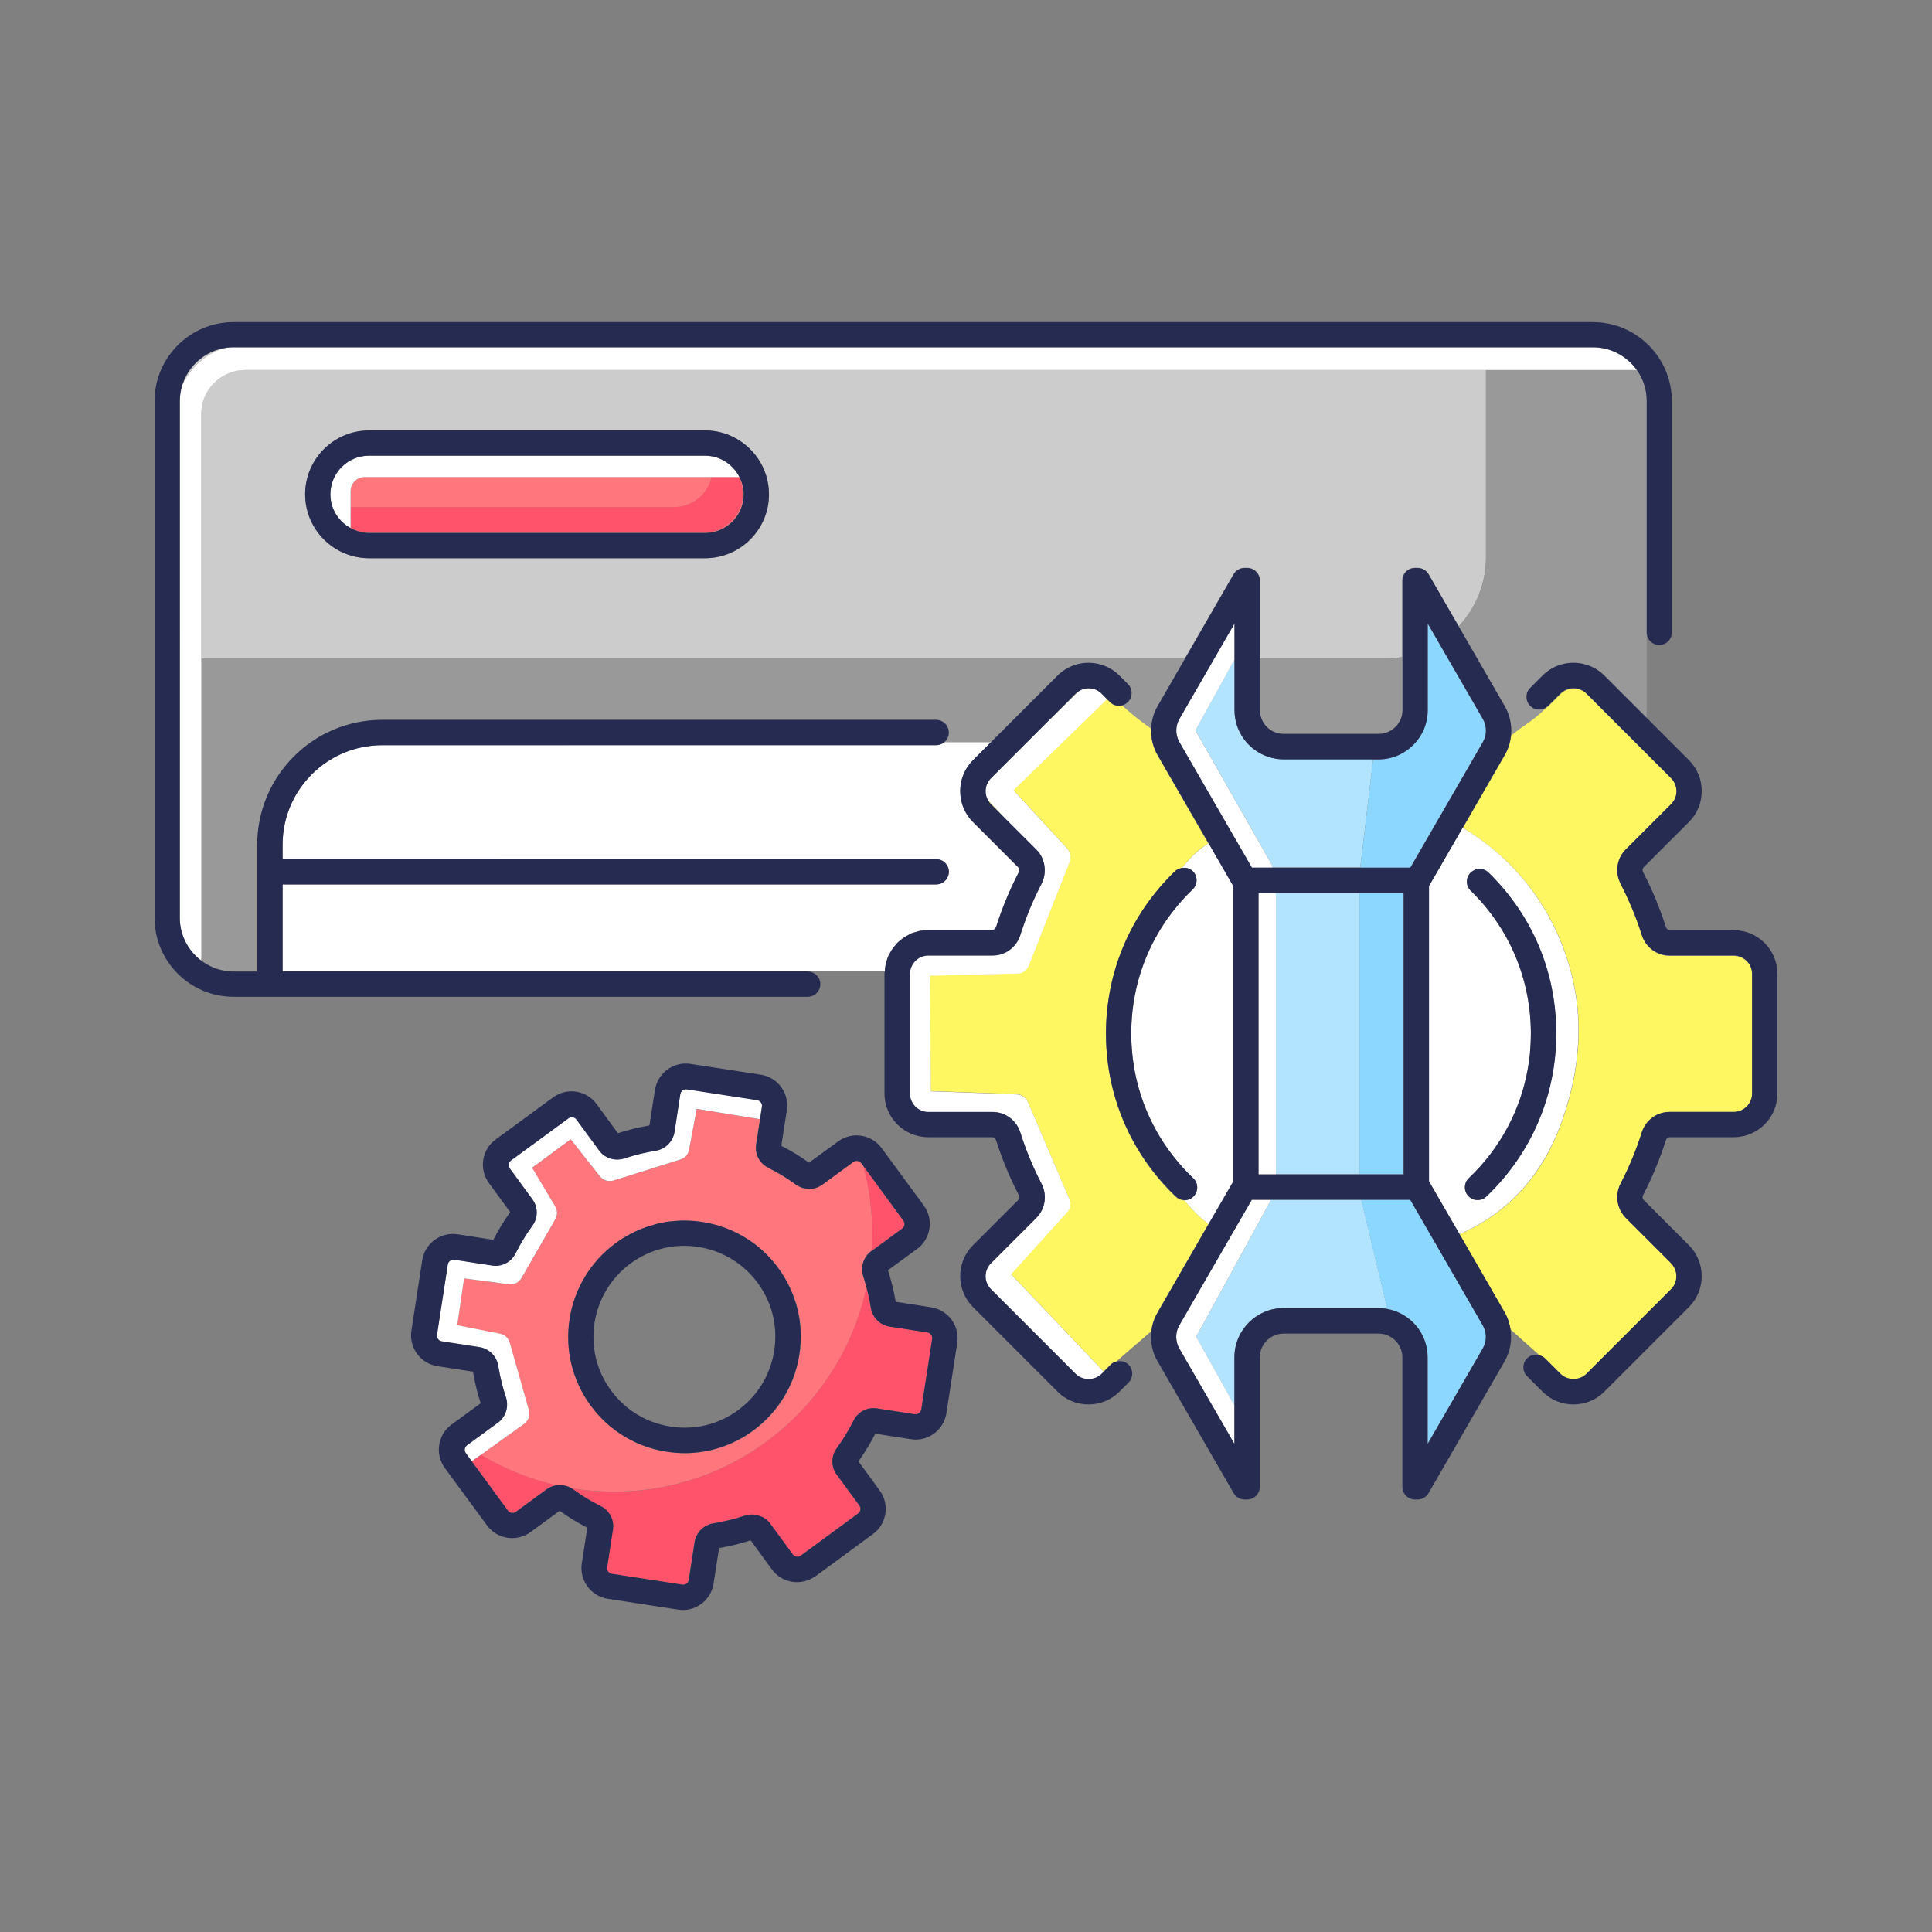 <svg xmlns="http://www.w3.org/2000/svg" id="Layer_1" data-name="Layer 1" viewBox="0 0 150 150"><rect x="0" y="0" width="150" height="150" fill="#808080" stroke="none"/><defs><style>      .cls-1 {        fill: #fff;      }      .cls-2 {        fill: #fff761;      }      .cls-3 {        fill: #b3e4ff;      }      .cls-4 {        fill: #ff526b;      }      .cls-5 {        fill: #999;      }      .cls-6 {        fill: #ccc;      }      .cls-7 {        fill: #262b51;      }      .cls-8 {        fill: #8cd7ff;      }      .cls-9 {        fill: #ff767d;      }    </style></defs><path class="cls-6" d="m14.19,29.81c.61-1.28,1.72-2.27,3.07-2.75-1.44.31-2.6,1.37-3.07,2.75Z"></path><path class="cls-6" d="m110.92,44.59l2.33,4.04c1.31-1.41,2.12-3.28,2.12-5.35v-14.56H19.03c-1.88,0-3.4,1.53-3.4,3.4v19.02h76.35l3.79-6.57c.18-.3.5-.49.85-.49h.2c.14,0,.27.03.39.08.35.15.6.5.6.91v6.07h9.68c.47,0,.93-.05,1.37-.13v-5.95c0-.54.44-.98.98-.98h.2c.18,0,.35.05.49.13.15.09.28.21.37.36h0Zm-56.17-1.25h-26.09c-.69,0-1.34-.14-1.93-.39-1.78-.75-3.04-2.52-3.04-4.57,0-2.74,2.23-4.96,4.96-4.96h26.09c.69,0,1.34.14,1.93.39,1.78.75,3.04,2.52,3.04,4.57,0,2.74-2.23,4.96-4.96,4.96Z"></path><g><path class="cls-5" d="m15.63,74.42s0,.09-.01.14c.28.21.58.39.9.53.5.21,1.04.33,1.62.33h1.84v-9.84c0-5.35,4.35-9.7,9.7-9.7h43.02c.14,0,.27.03.39.08.35.15.6.5.6.91,0,.31-.15.58-.37.76h3.62l-1.4,1.4c-1.32,1.32-1.32,3.48,0,4.8l3.52,3.52c.09.09.11.24.04.37-.71,1.37-1.3,2.8-1.77,4.27-.04.13-.16.22-.28.23h0c.13,0,.24-.09.29-.23.47-1.47,1.06-2.9,1.77-4.27.07-.13.05-.27-.04-.37l-3.52-3.52c-.64-.64-.99-1.49-.99-2.4s.35-1.76.99-2.4l6.57-6.57c.99-.99,2.46-1.24,3.68-.74.41.17.79.41,1.13.75l.65.65c.38.38.38,1.01,0,1.39-.29.29-.71.36-1.07.21-.12-.05-.23-.12-.33-.22l-.23-.23h-.01s.25.26.25.26c.25.25.61.32.94.24.51.46,1.03.9,1.56,1.29.21.15.44.32.68.5.02-.6.18-1.2.49-1.73l2.12-3.68H15.63v23.27Z"></path><path class="cls-5" d="m69.72,73.17c.07-.07.16-.13.23-.19-.08.06-.16.12-.23.19Z"></path><path class="cls-5" d="m71.8,72.24c-.14.01-.27.01-.4.04.13-.03.27-.03.4-.04Z"></path><path class="cls-5" d="m93.57,65.05s0,0,0,0l-3.72-6.44c-.11-.19-.2-.39-.27-.6.08.22.16.43.28.63l3.7,6.42Z"></path><path class="cls-5" d="m81.88,55.49l1-.98.63-.63s.07-.06.11-.09l.14-.13c-.09.05-.17.12-.24.19l-1.64,1.64Z"></path><path class="cls-5" d="m70.55,72.59c-.12.06-.23.11-.34.19.11-.07.23-.13.34-.19Z"></path><path class="cls-5" d="m71.2,72.34c-.15.04-.29.08-.43.13.14-.06.28-.09.43-.13Z"></path><path class="cls-5" d="m69.08,74.04c-.03.05-.06.1-.09.16.03-.05.06-.1.09-.16Z"></path><path class="cls-5" d="m91.62,93.12c-.12-.05-.23-.11-.32-.2-2.4-2.28-4.06-5.12-4.87-8.23.8,3.12,2.47,5.97,4.88,8.26.11.11.25.17.39.21.01,0,.03,0,.04-.01-.04,0-.08,0-.12-.02Z"></path><path class="cls-5" d="m69.45,73.47c-.05.06-.1.11-.14.17.04-.06.1-.12.14-.17Z"></path><path class="cls-5" d="m68.83,74.65c-.02.05-.04.11-.05.16.01-.06.03-.11.05-.16Z"></path><path class="cls-5" d="m68.69,75.42h-5.97s.01,0,.02,0h5.95s0-.1.02-.15c0,.05-.02.1-.02.15Z"></path><path class="cls-5" d="m97.82,51.15v3.98c0,.76.46,1.42,1.13,1.7.22.09.46.14.72.14h7.37c1.02,0,1.85-.83,1.85-1.85v-4.11c-.45.08-.9.13-1.37.13h-9.68Z"></path><path class="cls-5" d="m127.48,72.61c.3.96,1.17,1.6,2.16,1.6h4.98c.68,0,1.25.48,1.39,1.11-.09-.46-.41-.85-.84-1.03-.17-.07-.36-.11-.55-.11h-4.98c-.37,0-.73-.09-1.04-.25-.53-.27-.94-.75-1.13-1.35-.43-1.36-.98-2.69-1.64-3.96-.06-.11-.1-.22-.14-.34.04.12.09.25.15.37.66,1.27,1.21,2.6,1.64,3.96h0Z"></path><path class="cls-5" d="m127.85,31.13c0-.9-.29-1.73-.77-2.41h-11.71v14.56c0,2.06-.81,3.94-2.12,5.35l3.58,6.2c.41.7.56,1.5.48,2.29,0,0,0-.01,0-.02.36-.28.72-.55,1.08-.8.61-.41,1.17-.86,1.65-1.36.05-.04.11-.06.16-.1l.96-.96c.56-.56,1.46-.56,2.02,0l6.57,6.57c.2.2.33.45.38.71-.05-.28-.19-.54-.39-.74l-6.57-6.57c-.14-.14-.3-.24-.47-.31-.52-.21-1.13-.1-1.54.31l-.96.96c-.29.29-.71.36-1.07.21-.12-.05-.23-.12-.33-.22-.38-.38-.38-1.01,0-1.39l.96-.96c.99-.99,2.46-1.24,3.68-.74.41.17.79.41,1.13.75l3.28,3.28v-6.56s0-.06,0-.09v-17.96h0Z"></path><path class="cls-5" d="m113.56,64.27s0,0,.01,0l3.26-5.65c.17-.29.28-.59.37-.91-.08.3-.2.6-.37.88l-3.27,5.67Z"></path><path class="cls-5" d="m129.75,98.1c.15.15.26.34.33.54-.07-.21-.18-.4-.34-.57l-3.52-3.52c-.26-.26-.45-.57-.55-.91.11.35.29.67.56.94l3.52,3.52Z"></path><path class="cls-5" d="m118.85,80.2c0,.51-.02,1.02-.07,1.53.05-.49.07-.98.07-1.48,0-.02,0-.03,0-.05Z"></path><path class="cls-5" d="m118.62,82.95c.07-.38.12-.77.16-1.15-.04.39-.1.77-.16,1.15Z"></path><path class="cls-5" d="m117.28,57.34c-.02.1-.03.2-.06.29.02-.1.04-.19.06-.29Z"></path></g><path class="cls-1" d="m93.82,65.48s-.04.02-.06.04c-.56.36-1.06.78-1.5,1.29-.17.2-.34.39-.52.58-.01,0-.02.01-.03.02,0,0,0,0,0,0,.32-.07.67,0,.92.26.38.39.36,1.01-.03,1.39-3.07,2.95-4.77,6.93-4.77,11.19s1.71,8.28,4.82,11.24c.39.37.41,1,.03,1.39-.19.2-.45.31-.71.31-.08,0-.16-.03-.23-.04,0,0,0,0,0,0-.01,0-.03,0-.04.01.08.02.16.05.25.05.56.65,1.14,1.3,1.88,1.83l1.92-3.32v-22.93l-2.16-3.75s0,0,0,0l.25.43Z"></path><path class="cls-9" d="m67.32,100.13c.03.11.06.22.08.33-.03-.11-.05-.22-.08-.33Z"></path><path class="cls-9" d="m44.36,115.54c1.07.18,2.17.27,3.29.27,9.64,0,17.69-6.8,19.62-15.86-.08-.28-.15-.56-.24-.84-.25-.73,0-1.53.62-1.98h.02c.03-.47.05-.93.05-1.39,0-1.81-.24-3.55-.69-5.22l-.16-.22c-.05-.06-.1-.11-.16-.13-.05-.02-.1-.04-.13-.04-.07,0-.2-.01-.33.08l-2.39,1.75c-.46.34-1.05.42-1.58.25-.07-.02-.13-.05-.2-.08-.02,0-.03-.01-.05-.02-.09-.04-.17-.09-.25-.15-.67-.49-1.38-.92-2.12-1.29-.69-.34-1.08-1.08-.96-1.83l.3-1.94-4.91-.8-.59,3.17c-.07.36-.32.65-.67.76l-5.19,1.63c-.39.12-.81,0-1.07-.33l-2.26-2.87-3,2.21,1.8,3.01c.18.31.19.69,0,.99l-2.62,4.56c-.2.35-.58.54-.98.49l-3.48-.46-.53,3.64,3.33.66c.36.07.65.34.75.7l1.48,5.23c.11.4-.04.83-.37,1.07l-3.35,2.4c1.79,1.07,3.75,1.88,5.84,2.36.09-.01.18-.02.28-.02.27,0,.55.06.8.19.09.04.17.09.25.15-.05-.03-.1-.06-.15-.09h0Zm-.14-13.12c.37-2.38,1.64-4.48,3.59-5.91.74-.54,1.53-.95,2.36-1.24,0,0,0,0,0,0,.19-.06.38-.12.56-.17.1-.03.2-.06.3-.09.11-.03.23-.04.35-.07.18-.04.35-.07.53-.1.05,0,.11,0,.16-.01.81-.1,1.63-.09,2.46.04,2.38.37,4.48,1.64,5.91,3.59,1.43,1.94,2.01,4.33,1.64,6.71s-1.64,4.48-3.59,5.91c-1.56,1.15-3.41,1.75-5.32,1.75-.46,0-.93-.04-1.39-.11-.89-.14-1.75-.4-2.54-.78-1.32-.63-2.48-1.59-3.37-2.8-1.43-1.94-2.01-4.33-1.64-6.71h0Z"></path><path class="cls-3" d="m99.67,58.95c-.53,0-1.03-.11-1.49-.3-1.37-.58-2.34-1.94-2.34-3.52v-3.91l-3.03,5.48,5.9,10.38c.05.08.07.18.09.27h6.81l1-8.41h-6.94,0Z"></path><path class="cls-3" d="m99.06,69.34h6.5v21.83h-6.5v-21.83Z"></path><path class="cls-3" d="m98.66,93.14c-.02.07-.05.14-.08.21l-5.71,10.44,2.97,5.34v-3.76c0-2.1,1.71-3.82,3.82-3.82h7.37c.24,0,.47.02.69.07l-2.03-8.48h-7.02Z"></path><path class="cls-9" d="m57.66,38.35c0,1.65-1.34,3-3,3h-26.09c-.23,0-.45-.03-.66-.08.24.06.48.1.74.1h26.09c1.65,0,3-1.34,3-3,0-.48-.13-.93-.33-1.34h-.07c.2.4.32.84.32,1.32Z"></path><path class="cls-9" d="m55.25,37.04h-26.92c-.61,0-1.1.49-1.1,1.1v1.24h25.11c1.43,0,2.62-1.01,2.92-2.34Z"></path><path class="cls-2" d="m80.99,66.74l-.06-.07s.03.07.04.11l.02-.04Z"></path><path class="cls-2" d="m89.86,101.9l3.96-6.87c-.75-.54-1.32-1.18-1.88-1.83-.08,0-.17-.03-.25-.05-.14-.04-.28-.1-.39-.21-2.41-2.29-4.07-5.14-4.88-8.26-.37-1.43-.56-2.91-.56-4.43,0-4.8,1.91-9.28,5.37-12.61.14-.13.3-.2.47-.23,0,0,0,0,0,0,.01,0,.02-.01.03-.02.18-.19.35-.38.52-.58.43-.51.93-.93,1.5-1.29.02-.01.04-.02.06-.04l-.25-.43-3.7-6.42c-.12-.2-.2-.41-.28-.63-.17-.46-.24-.95-.22-1.44-.24-.17-.47-.34-.68-.5-.53-.39-1.05-.83-1.56-1.29-.33.08-.68.01-.94-.24l-.25-.25-7.25,7.06,4.17,4.52c.26.28.33.68.19,1.03l-3.17,8.06c-.14.37-.5.61-.89.62l-6.77.17.05,8.97,6.67.24c.38.01.72.25.87.6l3.21,7.51c.15.35.08.76-.17,1.05l-4.35,4.81,7.2,7.57.54-.54c.12-.12.27-.19.42-.23l2.73-2.36c.06-.5.22-1,.48-1.45h0Z"></path><path class="cls-2" d="m82.88,54.51l.74-.72s-.07.05-.11.09l-.63.63Z"></path><path class="cls-2" d="m76.67,62.05c.07.14.16.27.27.38l1.12,1.12-1.39-1.51Z"></path><path class="cls-2" d="m119.96,105.46l1.2,1.2c.54.54,1.48.54,2.02,0l6.57-6.57c.39-.39.5-.96.34-1.45-.07-.2-.18-.38-.33-.54l-3.52-3.52c-.27-.27-.46-.59-.56-.94-.18-.56-.14-1.19.15-1.75.66-1.27,1.21-2.6,1.64-3.96.3-.96,1.17-1.6,2.16-1.6h4.98c.79,0,1.43-.64,1.43-1.43v-9.29c0-.1,0-.19-.03-.28-.14-.64-.71-1.11-1.39-1.11h-4.98c-.99,0-1.86-.64-2.16-1.6-.43-1.36-.98-2.69-1.64-3.96-.06-.12-.11-.24-.15-.37-.27-.81-.07-1.71.54-2.33l3.52-3.52c.27-.27.42-.63.42-1.01,0-.09,0-.18-.03-.27-.06-.26-.18-.51-.38-.71l-6.57-6.57c-.56-.56-1.46-.56-2.02,0l-.96.96s-.1.07-.16.1c-.48.5-1.05.95-1.65,1.36-.36.24-.72.52-1.08.8,0,0,0,.01,0,.02,0,.07-.02.15-.03.22-.02.1-.03.2-.06.29,0,.03-.01.06-.02.09-.08.31-.2.62-.37.91l-3.26,5.65c1.77,1.06,3.35,2.38,4.67,3.95,3.2,3.8,4.03,7.93,4.24,10.06.13,1.31.21,3.99-.7,7.14-.51,1.77-1.58,5.44-5.04,8.31-1.03.85-2.18,1.55-3.42,2.09l3.51,6.09c.12.2.2.41.28.62,0,.02.02.04.02.07.06.19.11.38.14.57,0,.02,0,.03.01.05l2.25,2.01c.16.05.31.11.43.24h0Z"></path><path class="cls-1" d="m77.33,71.99c.47-1.47,1.06-2.9,1.77-4.27.07-.13.05-.27-.04-.37l-3.52-3.52c-1.32-1.32-1.32-3.48,0-4.8l1.4-1.4h-3.63c-.08.07-.18.12-.28.16,0,0,0,0-.01,0-.1.03-.2.06-.31.06,0,0,0,0-.01,0H29.66c-.53,0-1.05.05-1.55.16-3.52.72-6.17,3.84-6.17,7.57v1.12h50.75c.54,0,.98.44.98.98,0,.48-.34.88-.79.96-.06.01-.13.02-.2.02H21.94v6.75h40.76s.01,0,.02,0h5.97s.02-.1.02-.15c.02-.16.03-.32.07-.47.01-.06.03-.11.05-.16.05-.15.09-.3.16-.45.03-.05.06-.1.09-.16.07-.13.14-.27.23-.39.04-.06.1-.12.14-.17.08-.1.17-.21.26-.3.07-.07.16-.13.23-.19.08-.07.16-.14.26-.2.11-.07.23-.13.34-.19.08-.04.14-.08.22-.12.14-.06.28-.09.43-.13.07-.02.13-.05.2-.06.13-.03.27-.03.4-.04.09,0,.18-.03.27-.03h4.97c.13,0,.24-.09.28-.23h0Z"></path><path class="cls-8" d="m115.12,104.69c.32-.56.32-1.25,0-1.8l-5.63-9.75h-3.81,0s2.03,8.48,2.03,8.48c1.78.33,3.13,1.88,3.13,3.75v6.73l4.28-7.41Z"></path><path class="cls-8" d="m105.61,67.37h3.88l5.63-9.75c.32-.56.32-1.25,0-1.8l-4.28-7.41v6.73c0,2.1-1.71,3.82-3.82,3.82h-.41s-1,8.42-1,8.42Z"></path><path class="cls-8" d="m105.55,91.17h3.42v-21.84h-3.42v21.84Z"></path><path class="cls-4" d="m67.66,97.13l2.37-1.74c.13-.1.17-.23.18-.29s.01-.2-.08-.33l-3.1-4.23c.45,1.66.69,3.41.69,5.22,0,.46-.02.92-.05,1.38Z"></path><path class="cls-4" d="m59.8,118.3l1.75,2.39c.04.06.1.1.15.12.15.08.33.07.47-.03l4.45-3.27c.13-.1.17-.23.18-.29.01-.07.01-.2-.08-.33h0l-1.75-2.39c-.45-.61-.45-1.45,0-2.07.49-.67.92-1.38,1.29-2.12.34-.69,1.08-1.08,1.83-.96l2.93.45c.24.04.48-.13.51-.38l.84-5.46c.03-.18-.06-.36-.21-.45-.05-.03-.1-.05-.16-.06l-2.93-.45c-.19-.03-.37-.09-.53-.17-.49-.25-.85-.73-.94-1.3-.06-.36-.13-.72-.21-1.07-.03-.11-.05-.22-.08-.33-.01-.06-.03-.11-.05-.17-1.93,9.06-9.98,15.86-19.62,15.86-1.12,0-2.22-.1-3.29-.27.05.03.1.06.15.09.67.49,1.38.92,2.12,1.29.69.34,1.08,1.08.96,1.83l-.45,2.93c-.02.16.04.28.08.33.02.03.05.07.1.1.05.03.11.06.18.07l5.46.84c.16.03.28-.04.33-.08.06-.04.15-.13.18-.29l.45-2.93c.12-.75.71-1.34,1.47-1.46.81-.13,1.63-.32,2.41-.59.46-.15.94-.11,1.35.09.25.12.47.3.64.53h0Z"></path><path class="cls-4" d="m36.63,113.46l2.8,3.82c.05.06.1.11.16.13.05.02.1.04.13.04.07.01.2.01.33-.08l2.39-1.75c.23-.17.49-.27.75-.31-2.09-.48-4.06-1.28-5.84-2.36l-.71.51Z"></path><path class="cls-4" d="m54.66,41.35c1.65,0,3-1.34,3-3,0-.48-.12-.92-.32-1.32h-2.09c-.3,1.34-1.49,2.34-2.92,2.34h-25.11v1.61c.22.12.44.21.69.28.21.05.43.08.66.08h26.09Z"></path><path class="cls-1" d="m15.63,74.42v-42.29c0-1.88,1.53-3.4,3.4-3.4h108.05c-.76-1.06-1.99-1.76-3.4-1.76H18.13c-.28,0-.56.03-.83.08-.01,0-.03.01-.04.02-1.35.47-2.45,1.47-3.07,2.75-.01.03-.03.06-.04.09-.12.39-.19.81-.19,1.24v40.12c0,1.35.65,2.55,1.65,3.31h0s.01-.09.01-.14Z"></path><path class="cls-1" d="m27.22,40.99v-2.85c0-.61.49-1.1,1.1-1.1h29.09c-.49-.98-1.5-1.66-2.67-1.66h-26.09c-1.65,0-3,1.34-3,3,0,1.13.64,2.11,1.57,2.62Z"></path><path class="cls-1" d="m99.06,91.17v-21.83h0s-1.35,0-1.35,0v21.84h1.35Z"></path><path class="cls-1" d="m92.81,56.71l3.03-5.48v-2.83l-4.28,7.41c-.32.56-.32,1.25,0,1.8l5.63,9.75h1.61c-.02-.09-.04-.19-.09-.27l-5.9-10.38Z"></path><path class="cls-1" d="m98.58,93.35c.04-.07.06-.14.08-.21,0,0,0,0,0,0h-1.47l-5.63,9.75c-.32.56-.32,1.25,0,1.8l4.28,7.41v-2.98l-2.97-5.34,5.71-10.44Z"></path><path class="cls-1" d="m85.53,53.85c-.48-.47-1.2-.54-1.75-.2l-.02.02-.14.13-.74.72-1,.98-.46.45-4.48,4.48c-.27.27-.42.63-.42,1.01,0,.22.06.43.15.63l1.39,1.51,2.4,2.4c.21.21.36.45.48.71l.06.07-.02.04c.21.59.18,1.25-.12,1.84-.66,1.27-1.21,2.6-1.64,3.96-.3.96-1.17,1.6-2.16,1.6h-4.98c-.79,0-1.43.64-1.43,1.43v9.29c0,.79.64,1.43,1.43,1.43h4.98c.99,0,1.86.64,2.16,1.6.43,1.36.98,2.69,1.64,3.96.46.89.3,1.96-.4,2.66l-3.52,3.52c-.56.56-.56,1.46,0,2.02l6.57,6.57c.54.54,1.48.54,2.02,0l.17-.17-7.2-7.57,4.35-4.81c.26-.28.33-.69.17-1.05l-3.21-7.51c-.15-.35-.49-.58-.87-.6l-6.67-.24-.05-8.97,6.77-.17c.4,0,.75-.26.89-.62l3.17-8.06c.14-.35.06-.75-.19-1.03l-4.17-4.52,7.25-7.06h.01s-.42-.43-.42-.43Z"></path><path class="cls-1" d="m113.55,64.27l-2.61,4.52v22.93l2.37,4.1c1.24-.54,2.4-1.24,3.42-2.09,3.46-2.87,4.53-6.55,5.04-8.31.91-3.15.83-5.83.7-7.14-.21-2.12-1.04-6.25-4.24-10.06-1.32-1.57-2.89-2.89-4.67-3.95,0,0,0,0-.01,0,0,0,0,0,0,0h0Zm2.01,3.48c3.39,3.32,5.26,7.76,5.26,12.5s-1.93,9.33-5.43,12.66c-.19.18-.43.27-.68.27-.26,0-.52-.1-.71-.31-.37-.39-.36-1.02.03-1.39,2.44-2.33,4.02-5.29,4.59-8.54.06-.38.12-.77.16-1.15,0-.02,0-.04,0-.06.05-.51.07-1.02.07-1.53-.01-4.19-1.67-8.11-4.67-11.04-.39-.38-.4-1-.02-1.39.38-.39,1-.4,1.39-.02h0Z"></path><path class="cls-1" d="m37.34,112.95l3.35-2.4c.34-.24.49-.67.37-1.07l-1.48-5.23c-.1-.36-.39-.63-.75-.7l-3.33-.66.53-3.64,3.48.46c.4.05.78-.14.98-.49l2.62-4.56c.18-.31.17-.69,0-.99l-1.8-3.01,3-2.21,2.26,2.87c.25.32.68.45,1.07.33l5.19-1.63c.35-.11.61-.4.67-.76l.59-3.17,4.91.8.15-.98c.02-.16-.04-.28-.08-.33-.04-.06-.13-.15-.29-.18l-5.46-.84c-.25-.04-.48.13-.51.38l-.45,2.93c-.12.75-.71,1.34-1.47,1.46-.81.13-1.63.32-2.41.59-.73.25-1.53,0-1.98-.62l-1.75-2.39c-.1-.13-.23-.17-.29-.18-.07-.01-.2-.01-.33.08l-4.46,3.27c-.13.1-.17.23-.18.29-.01.07-.01.2.08.33l1.75,2.39c.45.62.45,1.45,0,2.07-.49.67-.92,1.38-1.29,2.12-.34.69-1.08,1.08-1.83.96l-2.93-.45c-.16-.02-.28.04-.33.08-.06.04-.15.13-.18.29l-.84,5.46c-.02.16.04.28.08.33.04.06.13.15.29.18l2.93.45c.76.12,1.34.71,1.46,1.47.13.81.32,1.63.59,2.41.25.73,0,1.53-.62,1.98l-2.39,1.75c-.13.1-.17.23-.18.29-.01.07-.01.2.08.33l.47.64h0s.71-.51.71-.51Z"></path><path class="cls-7" d="m62.71,75.42H21.94v-6.75h0s50.75,0,50.75,0c.07,0,.13,0,.19-.02.45-.09.79-.49.79-.96,0-.54-.44-.98-.98-.98H21.94v-1.12c0-3.73,2.65-6.85,6.17-7.57.5-.1,1.03-.16,1.56-.16h43.02s0,0,0,0c.11,0,.21-.02.31-.06,0,0,0,0,.01,0,.1-.04.2-.09.28-.16.23-.18.37-.45.37-.77,0-.41-.25-.75-.6-.9-.12-.05-.25-.08-.39-.08H29.67c-5.35,0-9.7,4.35-9.7,9.7v9.84h-1.84c-.57,0-1.12-.12-1.62-.33-.32-.14-.63-.32-.9-.53-1-.76-1.65-1.96-1.65-3.31V31.13c0-.43.07-.85.19-1.24.45-1.44,1.66-2.54,3.15-2.85.27-.05.54-.08.83-.08h105.55c1.4,0,2.64.7,3.4,1.76.48.68.77,1.51.77,2.41v17.96s0,.06,0,.09c.04.5.46.9.97.9.54,0,.98-.44.98-.98v-17.96c0-3.38-2.75-6.13-6.13-6.13H18.13c-3.38,0-6.13,2.75-6.13,6.13v40.12c0,3.38,2.75,6.13,6.13,6.13h44.58c.54,0,.98-.44.98-.98s-.42-.96-.95-.98c0,0-.01,0-.02,0,0,0-.01,0-.02,0h0Z"></path><path class="cls-7" d="m54.74,43.34c2.74,0,4.96-2.23,4.96-4.96,0-2.05-1.25-3.81-3.03-4.57-.59-.25-1.25-.39-1.93-.39h-26.09c-2.74,0-4.96,2.23-4.96,4.96,0,2.05,1.25,3.82,3.04,4.57.59.25,1.24.39,1.93.39h26.09Zm-29.09-4.96c0-1.65,1.34-3,3-3h26.09c1.17,0,2.17.68,2.67,1.66.2.4.33.85.33,1.34,0,1.65-1.34,3-3,3h-26.09c-.26,0-.5-.04-.74-.1-.24-.06-.47-.16-.69-.28-.93-.51-1.57-1.48-1.57-2.62Z"></path><path class="cls-7" d="m134.61,72.21h-4.98c-.13,0-.24-.09-.29-.23-.47-1.47-1.06-2.9-1.77-4.27-.07-.13-.05-.27.04-.37l3.52-3.52c.64-.64.99-1.49.99-2.4s-.35-1.76-.99-2.4l-6.57-6.57c-.33-.33-.71-.58-1.12-.74-1.23-.5-2.69-.25-3.68.74l-.96.96c-.38.38-.38,1.01,0,1.39.1.1.21.17.33.22.35.14.77.07,1.06-.22l.96-.96c.42-.42,1.04-.52,1.55-.31.17.07.33.17.47.31l6.57,6.57c.21.21.34.46.39.74.02.09.03.18.03.27,0,.38-.15.74-.42,1.01l-3.52,3.52c-.61.61-.81,1.51-.54,2.33.04.11.09.23.14.34.66,1.27,1.21,2.6,1.64,3.96.19.6.61,1.08,1.13,1.35.31.16.66.25,1.03.25h4.98c.2,0,.39.04.56.12.43.18.75.56.84,1.03.02.09.03.19.03.28v9.29c0,.79-.64,1.43-1.43,1.43h-4.98c-.99,0-1.86.64-2.16,1.6-.43,1.36-.98,2.69-1.64,3.96-.29.56-.33,1.19-.15,1.75.11.33.29.65.55.91l3.52,3.52c.16.16.27.36.34.57.16.5.05,1.06-.34,1.45l-6.57,6.57c-.54.54-1.48.54-2.02,0l-1.2-1.2c-.12-.12-.27-.19-.43-.24-.33-.09-.7-.03-.96.24-.38.38-.38,1.01,0,1.39l1.2,1.2c.64.64,1.49.99,2.4.99s1.76-.35,2.4-.99l6.57-6.57c1.32-1.32,1.32-3.48,0-4.8l-3.52-3.52c-.09-.09-.11-.24-.04-.37.71-1.37,1.3-2.8,1.77-4.27.04-.14.16-.23.29-.23h4.98c1.87,0,3.39-1.52,3.39-3.39v-9.29c0-1.87-1.52-3.39-3.39-3.39Z"></path><path class="cls-7" d="m91.62,93.12s.08.01.12.02c.08.02.16.04.23.04.26,0,.52-.1.71-.31.37-.39.36-1.02-.03-1.39-3.11-2.96-4.82-6.95-4.82-11.24s1.69-8.23,4.77-11.19c.39-.38.4-1,.03-1.39-.25-.26-.59-.33-.92-.26-.17.04-.34.1-.47.23-3.46,3.33-5.37,7.8-5.37,12.61,0,1.52.19,3.01.56,4.43.81,3.11,2.47,5.94,4.87,8.23.1.09.21.16.32.2h0Z"></path><path class="cls-7" d="m86.24,105.95l-.54.54-.17.17c-.54.54-1.48.54-2.02,0l-6.57-6.57c-.56-.56-.56-1.46,0-2.02l3.52-3.52c.7-.7.86-1.77.4-2.66-.66-1.27-1.21-2.6-1.64-3.96-.3-.96-1.17-1.6-2.16-1.6h-4.98c-.79,0-1.43-.64-1.43-1.43v-9.29c0-.79.64-1.43,1.43-1.43h4.98c.99,0,1.86-.64,2.16-1.6.43-1.36.98-2.69,1.64-3.96.3-.59.33-1.25.12-1.84-.01-.04-.03-.07-.04-.11-.11-.26-.27-.51-.48-.71l-2.4-2.4-1.12-1.12c-.11-.11-.2-.24-.27-.38-.09-.19-.15-.4-.15-.63,0-.38.15-.74.42-1.01l4.48-4.48,2.09-2.09c.08-.08.17-.15.27-.2.55-.34,1.28-.27,1.75.2l.42.42.23.23c.1.1.21.17.33.22.35.14.77.07,1.06-.22.38-.38.38-1.01,0-1.39l-.66-.66c-.33-.33-.71-.58-1.12-.74-1.23-.5-2.69-.25-3.68.74l-6.57,6.57c-.64.64-.99,1.49-.99,2.4s.35,1.76.99,2.4l3.52,3.52c.09.09.11.24.04.37-.71,1.37-1.3,2.8-1.77,4.27-.04.14-.16.23-.29.23h-4.98c-.09,0-.18.02-.27.03-.14.01-.27.01-.4.04-.07.01-.13.04-.2.06-.15.04-.29.08-.43.13-.08.03-.15.08-.22.12-.12.06-.23.11-.34.19-.09.06-.17.13-.26.2-.08.06-.16.12-.23.19-.1.09-.18.2-.26.3-.05.06-.1.11-.14.17-.09.12-.16.26-.23.39-.03.05-.06.1-.09.16-.07.14-.11.29-.16.45-.02.05-.04.11-.05.16-.04.15-.06.31-.07.47,0,.05-.01.1-.02.15,0,.06-.02.12-.02.19v9.29c0,1.87,1.52,3.39,3.39,3.39h4.98c.13,0,.24.09.29.23.47,1.47,1.06,2.9,1.77,4.27.07.13.05.27-.04.37l-3.52,3.52c-1.32,1.32-1.32,3.48,0,4.8l6.57,6.57c.64.64,1.49.99,2.4.99s1.76-.35,2.4-.99l.71-.71c.38-.38.38-1.01,0-1.39-.26-.26-.64-.33-.97-.23-.15.04-.3.11-.42.23h0Z"></path><path class="cls-7" d="m114.17,67.76c-.38.39-.37,1.01.02,1.39,3,2.93,4.65,6.85,4.67,11.04,0,.02,0,.03,0,.05,0,.5-.03.99-.07,1.48,0,.02,0,.04,0,.06-.04.39-.09.77-.16,1.15-.56,3.25-2.14,6.21-4.59,8.54-.39.37-.41,1-.03,1.39.19.2.45.31.71.31.24,0,.49-.09.68-.27,3.5-3.33,5.43-7.83,5.43-12.66s-1.87-9.18-5.26-12.5c-.39-.38-1.01-.37-1.39.02h0Z"></path><path class="cls-7" d="m63.33,122.37l4.45-3.27c.52-.38.86-.94.96-1.58.1-.64-.06-1.28-.44-1.8l-1.65-2.26c.49-.68.93-1.41,1.31-2.15l2.76.43c1.32.21,2.55-.7,2.76-2.02l.84-5.46c.2-1.32-.7-2.55-2.02-2.76l-2.76-.43c-.14-.83-.34-1.65-.6-2.45l2.26-1.65c.52-.38.86-.94.96-1.58.1-.64-.06-1.28-.44-1.8l-3.27-4.45c-.38-.52-.94-.86-1.58-.96-.64-.1-1.28.06-1.8.44l-2.26,1.65c-.68-.49-1.4-.93-2.15-1.31l.43-2.76c.1-.64-.06-1.28-.44-1.8-.38-.52-.94-.86-1.58-.96l-5.46-.84c-1.32-.2-2.55.7-2.76,2.02l-.43,2.76c-.83.14-1.65.34-2.45.6l-1.65-2.26c-.79-1.08-2.3-1.31-3.38-.52l-4.46,3.27c-.52.38-.86.94-.96,1.58-.1.64.06,1.28.44,1.8l1.65,2.26c-.49.68-.93,1.41-1.31,2.15l-2.76-.43c-.64-.1-1.28.06-1.8.44-.52.38-.86.94-.96,1.58l-.84,5.46c-.1.64.06,1.28.44,1.8.38.52.94.86,1.58.96l2.76.43c.14.83.34,1.65.6,2.45l-2.26,1.65c-.52.38-.86.94-.96,1.58-.1.64.06,1.28.44,1.8l3.27,4.45c.38.52.94.86,1.58.96s1.28-.06,1.8-.44l2.26-1.65c.68.49,1.4.93,2.15,1.31l-.43,2.76c-.1.64.06,1.28.44,1.8.38.52.94.86,1.58.96l5.46.84c.13.02.25.03.37.03.51,0,1-.16,1.42-.47.52-.38.86-.94.96-1.58l.43-2.76c.83-.14,1.65-.34,2.45-.6l1.65,2.26c.79,1.08,2.3,1.31,3.38.52h0Zm-4.17-4.6c-.41-.2-.89-.24-1.35-.09-.79.26-1.6.46-2.41.59-.76.12-1.35.71-1.47,1.46l-.45,2.93c-.02.16-.12.25-.18.29-.06.04-.17.11-.33.08l-5.46-.84c-.08-.01-.14-.04-.18-.07-.05-.04-.09-.08-.11-.1-.04-.06-.11-.17-.08-.33l.45-2.93c.12-.76-.27-1.49-.96-1.83-.74-.37-1.45-.8-2.12-1.29-.08-.06-.16-.11-.24-.15-.25-.13-.53-.19-.8-.19-.09,0-.18,0-.28.02-.27.04-.52.15-.75.31l-2.39,1.75c-.13.1-.26.09-.33.08-.03,0-.08-.02-.13-.04-.06-.03-.11-.07-.16-.14l-2.79-3.81-.47-.64c-.1-.13-.09-.27-.08-.33.01-.07.05-.2.18-.29l2.39-1.75c.62-.45.86-1.25.62-1.98-.26-.78-.46-1.6-.59-2.41-.12-.76-.7-1.35-1.46-1.47l-2.93-.45c-.16-.03-.25-.12-.29-.18-.04-.06-.11-.17-.08-.33l.84-5.46c.02-.16.12-.25.18-.29.06-.04.17-.11.33-.08l2.93.45c.76.12,1.49-.27,1.83-.96.37-.74.8-1.45,1.29-2.12.46-.62.46-1.45,0-2.07l-1.75-2.39c-.1-.13-.09-.27-.08-.33.01-.07.05-.2.18-.29l4.46-3.27c.13-.1.27-.09.33-.08.07.01.2.05.29.18l1.75,2.39c.45.62,1.25.86,1.98.62.79-.26,1.6-.46,2.41-.59.76-.12,1.35-.71,1.47-1.46l.45-2.93c.04-.25.27-.41.51-.38l5.46.84c.16.03.25.12.29.18.04.06.11.17.08.33l-.15.98-.3,1.94c-.12.76.27,1.49.96,1.83.74.37,1.45.8,2.12,1.29.08.06.16.11.25.15.02,0,.03.01.05.02.07.03.13.06.2.08.53.17,1.11.09,1.57-.25l2.39-1.75c.13-.1.27-.09.33-.08.03,0,.09.02.14.05.05.03.11.07.16.13l.16.22,3.1,4.23c.1.13.09.27.08.33-.01.07-.05.2-.18.29l-2.37,1.74h-.02c-.62.46-.86,1.26-.62,1.99.09.27.17.56.24.84.02.06.04.11.05.17.03.11.06.22.08.33.08.36.16.71.21,1.07.09.57.45,1.05.94,1.3.16.08.34.14.52.17l2.92.45c.06,0,.12.03.17.06.15.09.24.27.21.45l-.84,5.46c-.04.25-.27.42-.51.38l-2.93-.45c-.76-.12-1.49.27-1.83.96-.37.74-.8,1.45-1.29,2.12-.46.62-.46,1.46,0,2.07l1.75,2.39h0c.1.13.09.27.08.33-.01.07-.05.2-.18.29l-4.45,3.27c-.14.11-.33.11-.47.03-.06-.03-.11-.07-.15-.13l-1.75-2.39c-.17-.23-.39-.41-.63-.53h0Z"></path><path class="cls-7" d="m49.23,111.93c.79.38,1.64.64,2.53.78.47.07.93.11,1.39.11,1.9,0,3.75-.6,5.32-1.75,1.94-1.43,3.22-3.52,3.59-5.91s-.22-4.77-1.64-6.71c-1.99-2.72-5.23-3.99-8.35-3.62-.05,0-.11,0-.16.01-.18.02-.35.06-.53.1-.12.02-.23.04-.35.07-.1.02-.2.06-.3.09-.19.05-.38.1-.56.17,0,0,0,0,0,0-.82.29-1.62.7-2.36,1.24-1.94,1.43-3.22,3.52-3.59,5.91s.22,4.77,1.64,6.71c.89,1.22,2.05,2.17,3.37,2.8h0Zm4.98-15.12c1.86.29,3.5,1.28,4.62,2.8,1.12,1.52,1.57,3.38,1.28,5.25s-1.28,3.5-2.8,4.62c-1.52,1.12-3.38,1.57-5.25,1.28-1.86-.29-3.5-1.28-4.62-2.8s-1.57-3.38-1.28-5.25c.29-1.86,1.28-3.5,2.8-4.62,1.52-1.11,3.38-1.57,5.25-1.28Z"></path><path class="cls-7" d="m117.13,102.6s-.01-.04-.02-.07c-.08-.21-.16-.42-.28-.62l-3.51-6.09-2.37-4.1v-22.93l2.61-4.52,3.27-5.67c.67-1.16.67-2.61,0-3.77l-5.91-10.24c-.09-.15-.21-.27-.36-.36-.15-.09-.32-.13-.49-.13h-.2c-.54,0-.98.44-.98.98v10.05c0,1.02-.83,1.85-1.85,1.85h-7.37c-.25,0-.49-.05-.72-.14-.67-.28-1.13-.94-1.13-1.71v-10.05c0-.41-.25-.75-.6-.9-.12-.05-.25-.08-.39-.08h-.2c-.35,0-.68.19-.85.49l-3.79,6.57-2.12,3.68c-.31.54-.47,1.13-.49,1.73-.02.49.05.97.22,1.44.07.21.16.41.27.6l3.72,6.44,2.16,3.75v22.93l-1.92,3.32-3.96,6.87c-.26.45-.42.94-.48,1.45-.09.79.06,1.61.48,2.32l5.91,10.24c.18.3.5.49.85.49h.2c.54,0,.98-.44.98-.98v-10.05c0-1.02.83-1.85,1.85-1.85h7.37c1.02,0,1.85.83,1.85,1.85v10.05c0,.54.44.98.98.98h.2c.35,0,.68-.19.85-.49l5.91-10.24c.44-.77.59-1.66.45-2.51-.03-.19-.08-.38-.14-.57h0Zm-9.41-.97c-.22-.04-.45-.07-.69-.07h-7.37c-2.1,0-3.82,1.71-3.82,3.82v6.73l-4.28-7.41c-.32-.56-.32-1.25,0-1.8l5.63-9.75h12.3l5.63,9.75c.32.56.32,1.25,0,1.8l-4.28,7.41v-6.73c0-1.87-1.35-3.42-3.13-3.75Zm-8.66-32.29h9.92v21.84h-11.27v-21.84h1.35Zm.6-10.38h7.37c2.1,0,3.82-1.71,3.82-3.82v-6.73l4.28,7.41c.32.56.32,1.25,0,1.8l-5.63,9.75h-12.3l-5.63-9.75c-.32-.56-.32-1.25,0-1.8l4.28-7.41v6.73c0,1.58.96,2.94,2.34,3.52.46.19.96.3,1.48.3h0Z"></path></svg>